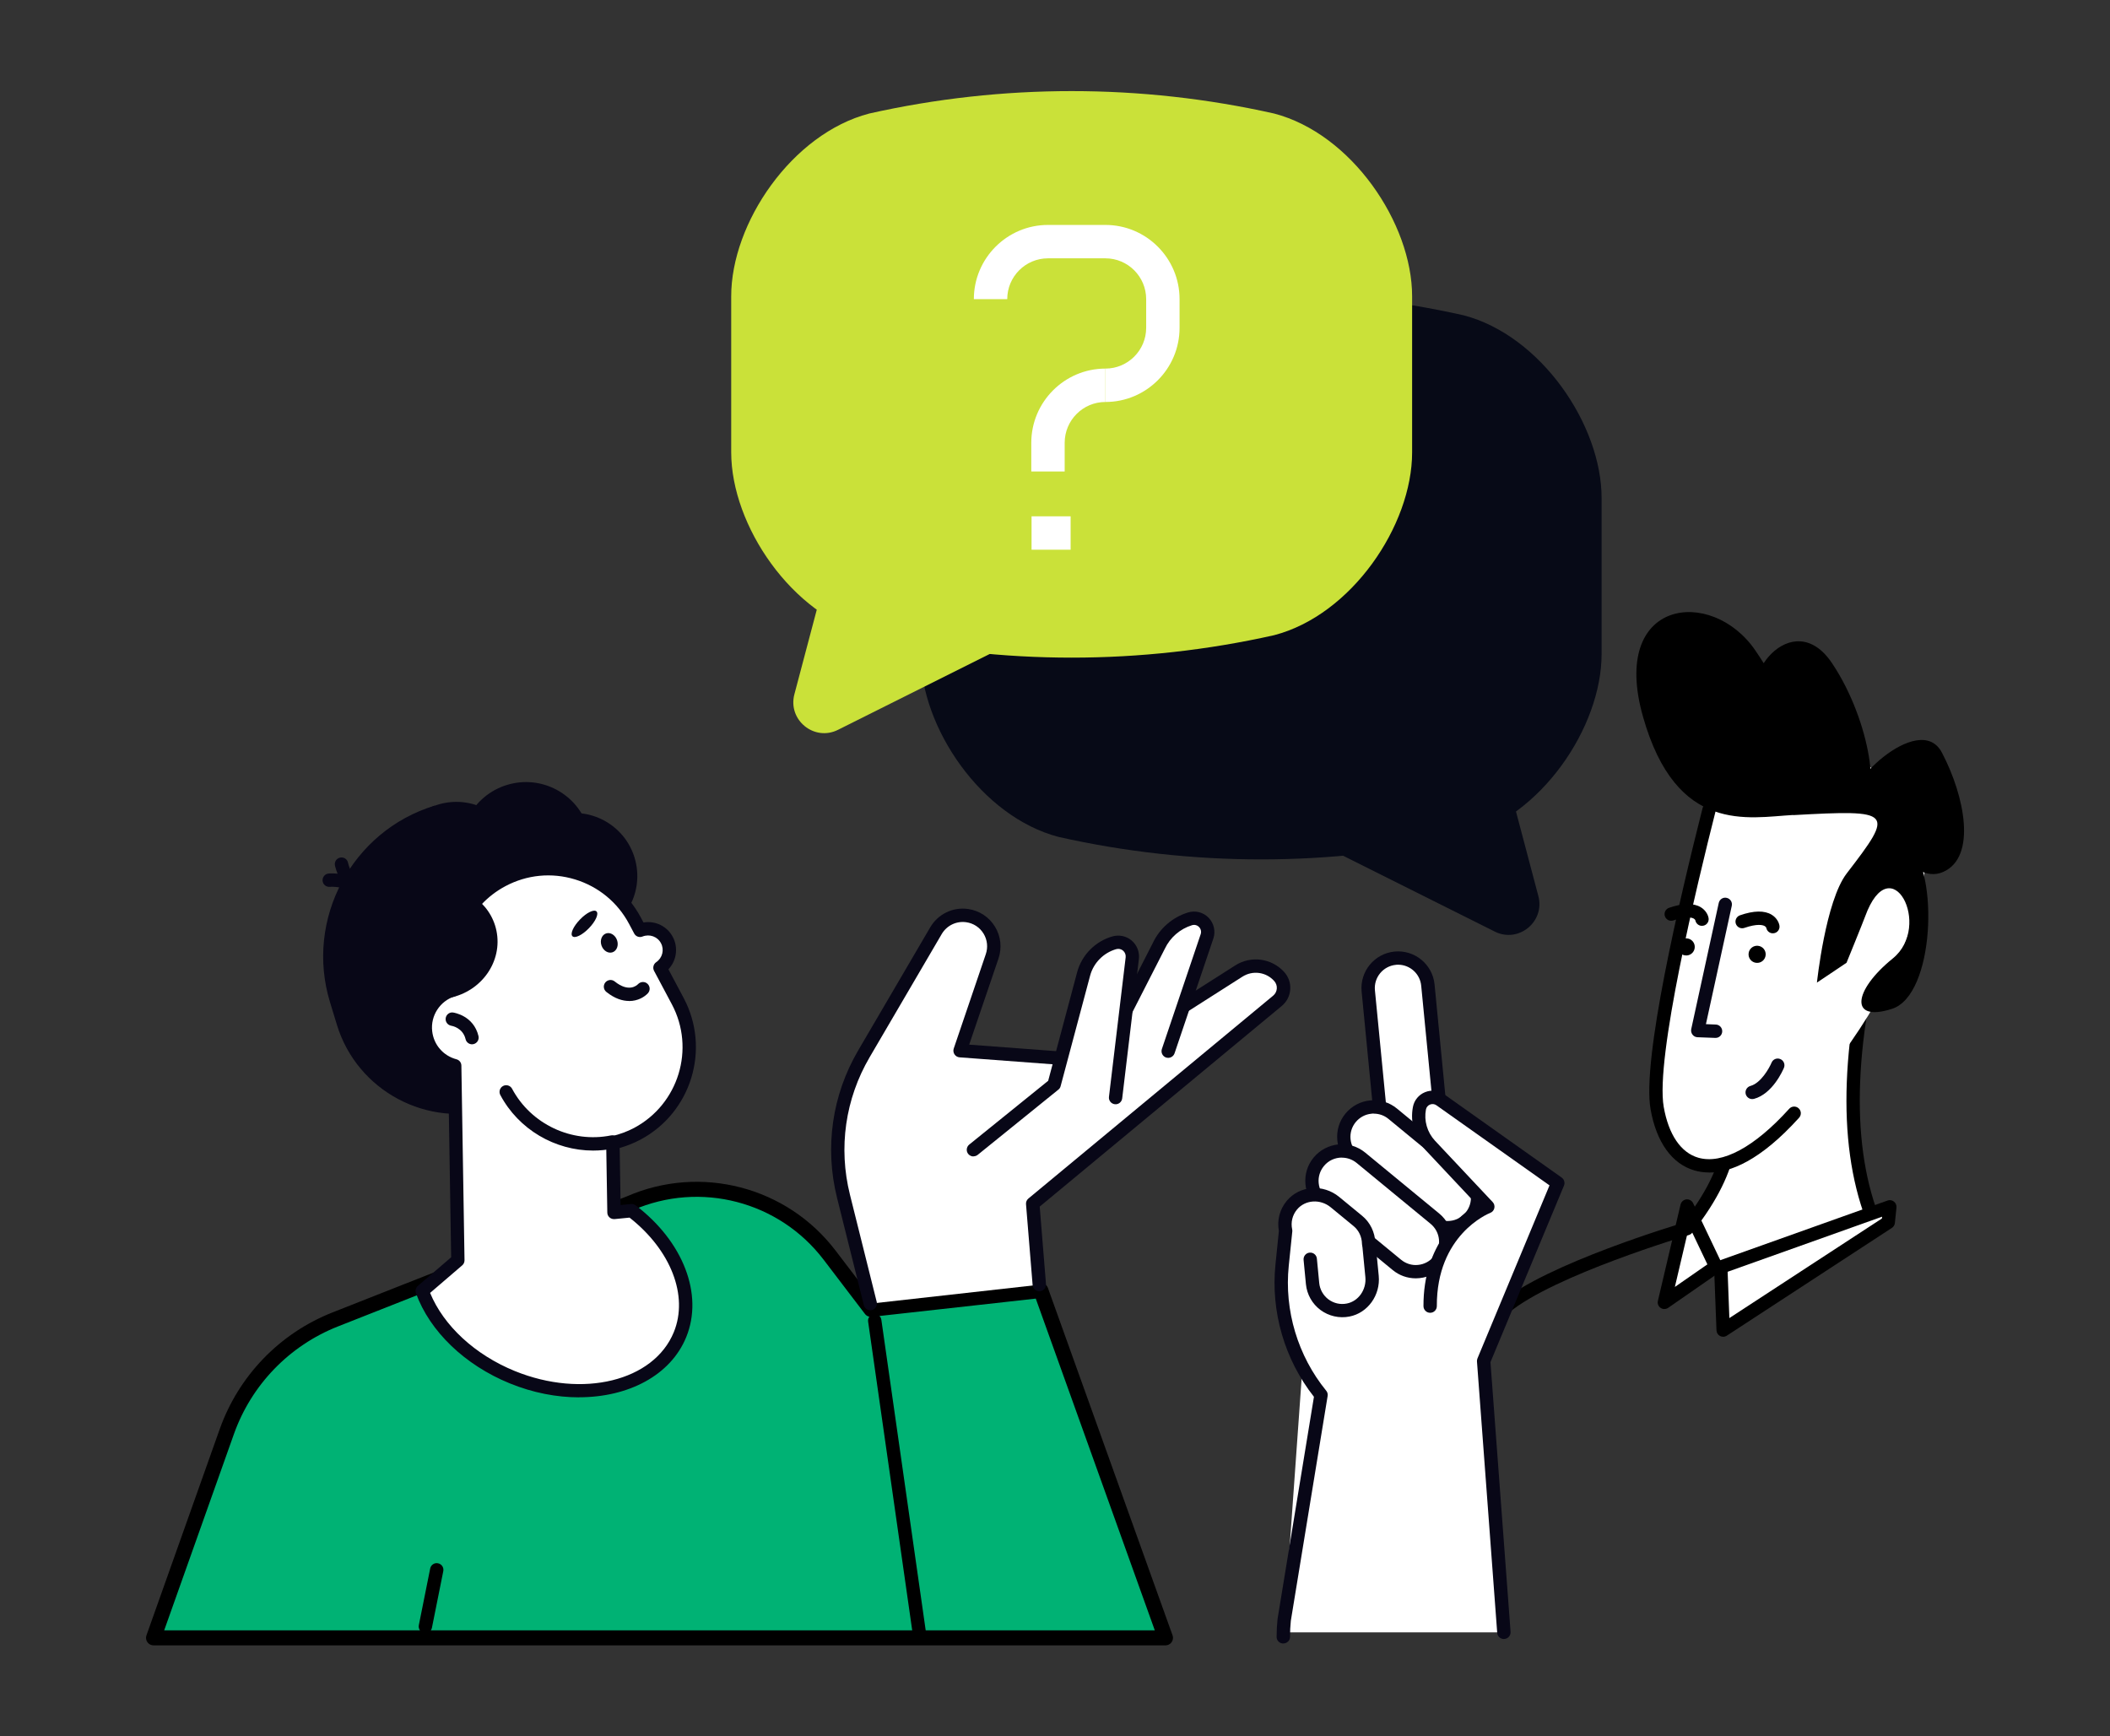 <?xml version="1.0" encoding="UTF-8"?>
<svg xmlns="http://www.w3.org/2000/svg" id="Layer_1" version="1.1" viewBox="0 0 315.92 260">
  <rect x="0" y="0" width="315.92" height="260" fill="#333333" stroke="none"/>
  <defs>
    <style>
      .st0 {
        fill: #cae139;
      }

      .st1 {
        fill: #080717;
      }

      .st2 {
        fill: #fff;
      }

      .st3 {
        fill: #00b274;
        stroke: #000;
        stroke-linejoin: round;
        stroke-width: 2.25px;
      }

      .st4 {
        fill: #070a17;
      }
    </style>
  </defs>
  <g>
    <path class="st4" d="M158.51,125.32c19.96,4.48,40.67,4.48,60.63,0,11.57-3.02,20.65-16.4,20.66-27.38v-23.35c.01-10.98-9.1-24.36-20.66-27.38-19.96-4.48-40.67-4.48-60.63,0-11.57,3.02-20.67,16.4-20.66,27.38v23.35c0,10.98,9.09,24.37,20.66,27.38Z"></path>
    <path class="st4" d="M224.11,110.66l6.22,23.51c1.02,3.85-2.98,7.1-6.53,5.32l-29.04-14.52c-3.58-1.79-3.35-6.97.37-8.43l22.81-8.99c2.57-1.01,5.45.44,6.16,3.12Z"></path>
  </g>
  <g>
    <path class="st0" d="M190.77,95.11c-19.96,4.48-40.67,4.48-60.63,0-11.57-3.02-20.65-16.4-20.66-27.38v-23.35c-.01-10.98,9.1-24.36,20.66-27.38,19.96-4.48,40.67-4.48,60.63,0,11.57,3.02,20.66,16.4,20.66,27.38v23.35c0,10.98-9.09,24.37-20.66,27.38Z"></path>
    <path class="st0" d="M125.16,80.45l-6.22,23.51c-1.02,3.85,2.98,7.1,6.53,5.32l29.04-14.52c3.58-1.79,3.35-6.97-.37-8.43l-22.82-8.99c-2.57-1.01-5.45.44-6.16,3.12Z"></path>
  </g>
  <g>
    <rect class="st2" x="154.45" y="77.31" width="5.85" height="5"></rect>
    <path class="st2" d="M165.51,60.19v-5c3.37,0,6.1-2.74,6.1-6.1v-4.3c0-3.37-2.74-6.11-6.1-6.11h-8.6c-3.37,0-6.1,2.74-6.1,6.11h-5c0-6.12,4.98-11.11,11.1-11.11h8.6c6.12,0,11.1,4.98,11.1,11.11v4.3c0,6.12-4.98,11.1-11.1,11.1Z"></path>
    <path class="st2" d="M159.41,70.6h-5v-4.3c0-6.12,4.98-11.11,11.1-11.11v5c-3.37,0-6.1,2.74-6.1,6.11v4.3Z"></path>
  </g>
  <g>
    <g>
      <path class="st2" d="M280.32,182.26c-3.58-9.47-4.62-24.07,1.83-46.44,12.12-42.01-23.57,28.43-23.57,28.43.23,2.47,2.74,8.72-6.01,19.72l3.93,5.25,23.82-6.95Z"></path>
      <path d="M252.57,184.97c-.22,0-.44-.07-.62-.22-.43-.34-.5-.97-.16-1.41,7.43-9.34,6.48-14.9,5.97-17.89-.07-.43-.14-.8-.17-1.12-.02-.19.02-.38.1-.54.05-.11,5.55-10.94,11.42-21.46,12.29-22.01,14.16-21.27,15.4-20.78,1.32.52,2.21,2.02-1.4,14.54-5.51,19.09-6.13,34.5-1.86,45.81.2.52-.07,1.09-.58,1.29-.52.2-1.09-.06-1.29-.58-4.43-11.73-3.82-27.56,1.81-47.07,2.4-8.31,2.56-11.04,2.46-11.92-3.18,2.13-14.46,21.92-24.04,40.81.03.21.07.44.11.69.53,3.06,1.62,9.43-6.37,19.47-.2.25-.49.38-.78.38Z"></path>
      <path class="st2" d="M257.58,114.71s-11.2,41.4-9.47,51.19c1.72,9.79,9.6,12.86,20.52.77,20.97-23.21,22.35-42.97,17.27-46.94-5.08-3.96-18.67-18.43-28.31-5.02Z"></path>
      <path d="M268.49,122.03c-6.71.37-17.48,2.98-22.49-14.71-5.02-17.69,10.28-19.52,16.83-9.91,6.55,9.61,5.44,13.61,1.11,9.04-4.33-4.57,4.42-16.02,10.36-7.15,5.94,8.86,7.38,21.37,4.05,20.33-3.32-1.03,8.96-13.48,12.4-6.94,3.44,6.54,5.23,15.65.19,17.87-5.04,2.22-9.48-7.86-5.08-3.96,4.4,3.89,3.84,22.37-2.56,24.45-6.4,2.08-5.9-2.68.1-7.54,6-4.87-.3-16.85-4.15-6.27-.33.91-2.78,6.92-2.78,6.92l-4.43,2.97s1.28-12.22,4.46-16.35c7.16-9.31,7-9.56-8.01-8.73Z"></path>
    </g>
    <g>
      <polygon class="st2" points="257.65 189.73 258 199.16 282.72 183.03 282.96 180.7 257.65 189.73"></polygon>
      <path d="M258,200.16c-.16,0-.32-.04-.46-.11-.32-.17-.53-.49-.54-.85l-.36-9.43c-.02-.44.25-.83.66-.98l25.32-9.03c.32-.12.68-.06.95.16.27.21.41.55.38.89l-.24,2.32c-.03.3-.2.57-.45.73l-24.72,16.14c-.17.11-.36.16-.55.16ZM258.67,190.43l.26,6.93,22.84-14.91.03-.27-23.13,8.25Z"></path>
    </g>
    <g>
      <polygon class="st2" points="252.58 180.59 249.2 195.01 256.91 189.65 252.58 180.59"></polygon>
      <path d="M249.2,196.01c-.2,0-.39-.06-.56-.17-.34-.23-.51-.65-.41-1.06l3.39-14.42c.1-.41.44-.72.87-.77.42-.04.83.18,1.01.56l4.32,9.07c.21.44.07.97-.33,1.25l-7.71,5.35c-.17.12-.37.18-.57.18ZM252.91,183.59l-2.14,9.11,4.87-3.38-2.73-5.73Z"></path>
    </g>
    <path d="M255.89,175.56c-.81,0-1.54-.12-2.17-.3-3.38-.97-5.72-4.23-6.59-9.18-1.3-7.38,4.32-31.39,7.78-45.05.14-.53.68-.86,1.22-.72.54.14.86.68.72,1.22-2.76,10.87-9.03,36.93-7.75,44.21.73,4.16,2.57,6.86,5.18,7.61,3.57,1.03,8.41-1.58,13.61-7.33.37-.41,1-.44,1.41-.07.41.37.44,1,.07,1.41-5.84,6.47-10.34,8.21-13.48,8.21Z"></path>
    <path class="st1" d="M256.87,155.41s-.03,0-.04,0l-2.67-.1c-.3-.01-.57-.15-.75-.39-.18-.23-.25-.54-.19-.83l4.12-18.89c.12-.54.65-.89,1.19-.76.54.12.88.65.76,1.19l-3.87,17.72,1.48.06c.55.02.98.48.96,1.04-.02.54-.46.96-1,.96Z"></path>
    <path d="M253.74,141.92c-.07.7-.7,1.22-1.41,1.14-.7-.07-1.22-.7-1.14-1.41.07-.7.7-1.22,1.41-1.14.7.07,1.22.7,1.14,1.41Z"></path>
    <path d="M254.82,138.63c-.48,0-.89-.34-.98-.82-.01-.04-.07-.17-.27-.28-.26-.14-1.07-.38-3.02.29-.52.18-1.09-.1-1.27-.62-.18-.52.1-1.09.62-1.27,2.07-.71,3.67-.74,4.76-.08.75.46,1.09,1.17,1.16,1.64.08.55-.3,1.05-.85,1.13-.05,0-.09,0-.14,0Z"></path>
    <path d="M264.36,143.03c-.07.7-.7,1.22-1.41,1.14-.7-.07-1.22-.7-1.14-1.41.07-.7.7-1.22,1.41-1.14.7.07,1.22.7,1.14,1.41Z"></path>
    <path d="M265.44,139.75c-.48,0-.89-.34-.98-.82-.01-.04-.07-.17-.27-.28-.26-.14-1.07-.38-3.02.29-.52.18-1.09-.1-1.27-.62-.18-.52.1-1.09.62-1.27,2.07-.72,3.67-.74,4.75-.08.75.46,1.09,1.17,1.16,1.64.08.55-.3,1.05-.85,1.13-.05,0-.09,0-.14,0Z"></path>
    <path class="st1" d="M262.35,164.57c-.44,0-.84-.29-.97-.74-.14-.53.17-1.08.71-1.23,1.56-.42,2.81-2.66,3.16-3.49.21-.51.8-.75,1.31-.53.51.21.75.8.54,1.31-.17.4-1.7,3.9-4.49,4.65-.09.02-.17.03-.26.03Z"></path>
  </g>
  <path d="M225.24,196.83c-.28,0-.57-.12-.76-.35-.36-.42-.3-1.05.12-1.41,6.94-5.87,26.85-11.8,27.69-12.05.53-.16,1.09.15,1.24.67.16.53-.15,1.09-.68,1.24-.2.06-20.34,6.06-26.97,11.66-.19.16-.42.24-.65.24Z"></path>
  <g>
    <path class="st3" d="M155.84,193.23l18.66,52.01H22.99l10.97-30.88c2.73-7.68,8.64-13.8,16.22-16.79l44.12-17.4c10.57-4.61,22.93-1.4,29.92,7.78l6.18,8.11,25.44-2.83Z"></path>
    <g>
      <path class="st2" d="M130.32,195.19l-4.01-16.06c-1.81-7.24-.71-14.9,3.05-21.33l10.79-18.44c.95-1.63,2.8-2.52,4.67-2.25h0c2.88.41,4.67,3.34,3.74,6.1l-4.8,14.13,20.61,1.54,21.12-13.46c1.95-1.24,4.52-.89,6.06.83h0c.95,1.06.83,2.7-.27,3.62l-36.65,30.38.99,12.12-25.3,2.83Z"></path>
      <path class="st1" d="M130.31,196.19c-.45,0-.86-.3-.97-.76l-4.01-16.06c-1.88-7.54-.76-15.38,3.16-22.08l10.79-18.44c1.17-1.99,3.39-3.07,5.68-2.74,1.67.24,3.13,1.2,4.01,2.64.88,1.44,1.07,3.17.53,4.77l-4.39,12.9,18.99,1.42,20.84-13.28c2.37-1.51,5.46-1.09,7.35,1,.64.72.96,1.64.89,2.61-.07.96-.52,1.83-1.26,2.45l-36.25,30.05.94,11.6c.04.55-.36,1.03-.92,1.08-.55.03-1.03-.37-1.08-.92l-.99-12.12c-.03-.33.11-.64.36-.85l36.65-30.38c.32-.27.51-.64.54-1.06.03-.42-.11-.81-.38-1.12-1.22-1.37-3.24-1.64-4.78-.65l-21.12,13.46c-.18.12-.4.18-.61.15l-20.61-1.54c-.31-.02-.59-.19-.76-.45-.17-.26-.21-.58-.11-.87l4.8-14.13c.35-1.03.23-2.15-.34-3.08-.57-.93-1.51-1.55-2.59-1.7-1.47-.21-2.91.48-3.67,1.77l-10.79,18.44c-3.66,6.25-4.7,13.56-2.95,20.59l4.01,16.06c.13.54-.19,1.08-.73,1.21-.08.02-.16.03-.24.03Z"></path>
    </g>
    <g>
      <path class="st2" d="M174.91,157.4l5.81-17.19c.54-1.59-.95-3.12-2.55-2.62h0c-2.04.63-3.73,2.09-4.64,4.02l-8.12,15.92,9.51-.13Z"></path>
      <path class="st1" d="M165.4,158.52c-.15,0-.31-.04-.45-.11-.49-.25-.69-.85-.44-1.34l8.12-15.92c1.02-2.15,2.93-3.81,5.24-4.52,1.1-.34,2.29-.04,3.09.79.8.83,1.07,2.02.71,3.11l-5.81,17.19c-.18.52-.74.8-1.27.63-.52-.18-.8-.74-.63-1.27l5.81-17.19c.13-.38.04-.79-.24-1.08-.28-.29-.68-.39-1.07-.27-1.77.55-3.24,1.82-4.04,3.49l-8.14,15.94c-.18.35-.53.55-.89.55Z"></path>
    </g>
    <g>
      <path class="st2" d="M145.75,172.16l12.07-9.76,4.42-16.56c.6-2.26,2.35-4.04,4.61-4.67h0c1.46-.41,2.86.79,2.68,2.29l-2.5,20.89-21.28,7.81Z"></path>
      <path class="st1" d="M145.75,173.16c-.29,0-.58-.13-.78-.37-.35-.43-.28-1.06.15-1.41l11.82-9.55,4.33-16.24c.69-2.59,2.72-4.65,5.3-5.38,1.01-.28,2.08-.05,2.88.63.79.68,1.19,1.71,1.07,2.74l-2.5,20.89c-.07.55-.57.94-1.11.87-.55-.07-.94-.56-.87-1.11l2.5-20.89c.04-.38-.1-.74-.38-.99-.29-.25-.67-.33-1.03-.23-1.9.54-3.4,2.06-3.91,3.96l-4.42,16.56c-.05.21-.17.39-.34.52l-12.07,9.76c-.19.15-.41.22-.63.22Z"></path>
    </g>
    <g>
      <path class="st1" d="M82.58,163.35l-8.62,2.63c-9.91,3.02-20.48-2.61-23.51-12.51l-1.04-3.41c-3.79-12.4,3.26-25.65,15.67-29.43l1.99,3.13c7.77-2.37,16.08,2.05,18.45,9.82l4.71,15.42c1.85,6.05-1.59,12.51-7.64,14.36Z"></path>
      <ellipse class="st1" cx="72.24" cy="145.29" rx="21.14" ry="19.86" transform="translate(-2.32 1.18) rotate(-.92)"></ellipse>
      <path class="st1" d="M91.88,178.86c-6.29-1.33-11.77-5.79-14.1-12.29l-2.14-5.98,15.86-5.71.38,23.98Z"></path>
      <path class="st1" d="M66.97,148.23c-1.44-6.63,1.22-13.74,6.83-17.08h0c3.49-2.08,7.44-2.28,10.91-.92-1.84.21-6.99,1.1-7.95,4.53-1.17,4.19-1.2,12.16-9.79,13.46Z"></path>
      <path class="st1" d="M95.01,128.42c1.52,4.99-1.29,10.28-6.28,11.8-4.99,1.52-10.28-1.29-11.8-6.28-1.52-4.99,1.29-10.28,6.28-11.8,4.99-1.52,10.28,1.29,11.8,6.28Z"></path>
      <path class="st1" d="M62.33,124.52c-9.4,4.23-14.52,14.73-11.81,24.87,2.65.79,5.6.83,8.49-.05,7.52-2.3,11.85-9.96,9.66-17.11-1.04-3.41-3.37-6.08-6.34-7.71Z"></path>
      <path class="st1" d="M77.37,126.76c1.52,4.99-1.29,10.28-6.28,11.8-4.99,1.52-10.28-1.29-11.8-6.28-1.52-4.99,1.29-10.28,6.28-11.8,4.99-1.52,10.28,1.29,11.8,6.28Z"></path>
      <path class="st1" d="M88.05,123.99c1.57,5.14-1.32,10.57-6.46,12.14-5.14,1.57-10.57-1.32-12.14-6.46-1.57-5.14,1.32-10.57,6.46-12.14s10.57,1.32,12.14,6.46Z"></path>
      <path class="st1" d="M54.5,135.05c-.33,0-.65-.16-.84-.46-1.31-2.05-4.24-1.8-4.27-1.8-.55.05-1.04-.35-1.09-.9-.05-.55.35-1.04.89-1.09.17-.02,4.18-.38,6.15,2.71.3.47.16,1.08-.3,1.38-.17.11-.35.16-.54.16Z"></path>
      <path class="st1" d="M54.8,134.72c-.09,0-.18-.01-.27-.04-3.53-.99-4.35-4.93-4.38-5.1-.11-.54.25-1.07.79-1.17.54-.11,1.07.24,1.17.78,0,.04.63,2.91,2.96,3.56.53.15.84.7.69,1.23-.12.44-.53.73-.96.73Z"></path>
      <g>
        <path class="st2" d="M94.55,181.29l-2.63.26-.17-10.43c1.24-.28,2.47-.72,3.65-1.34,7.16-3.81,9.88-12.71,6.07-19.87l-2.66-5c1.33-.9,1.81-2.66,1.04-4.12h0c-.77-1.47-2.52-2.08-4.02-1.48l-.76-1.43c-3.81-7.16-12.71-9.88-19.87-6.07h0c-6.04,3.22-8.92,10.05-7.38,16.41-2.65.83-4.43,3.44-4.11,6.31.28,2.5,2.08,4.45,4.37,5.06l.47,29.14-5.33,4.58c1.9,5.24,6.78,10.18,13.49,12.91,10.66,4.34,21.91,1.49,25.11-6.38,2.51-6.15-.66-13.54-7.26-18.55Z"></path>
        <path class="st1" d="M86.7,209.23c-3.34,0-6.89-.67-10.37-2.09-6.73-2.74-11.98-7.79-14.05-13.5-.14-.39-.03-.83.29-1.1l4.98-4.28-.45-27.95c-2.4-.92-4.08-3.08-4.38-5.67-.34-2.98,1.29-5.81,3.95-7.05-1.23-6.68,2.01-13.44,8.07-16.67,7.64-4.06,17.16-1.16,21.22,6.48l.39.73c1.76-.3,3.55.55,4.4,2.19.84,1.61.53,3.54-.67,4.82l2.28,4.29c4.06,7.64,1.16,17.16-6.48,21.22-.97.51-2.01.93-3.1,1.24l.14,8.55,1.54-.16c.25-.03.5.04.71.2,7.13,5.42,10.18,13.34,7.58,19.72-2.34,5.75-8.68,9.02-16.04,9.02ZM64.4,193.6c2.03,4.92,6.72,9.26,12.68,11.69,10.14,4.13,20.82,1.51,23.81-5.83,2.22-5.44-.45-12.29-6.63-17.14l-2.23.22c-.28.02-.56-.06-.77-.25-.21-.19-.33-.45-.33-.73l-.17-10.43c0-.47.32-.89.78-.99,1.21-.28,2.36-.7,3.4-1.25,6.66-3.55,9.2-11.85,5.65-18.52l-2.66-5c-.24-.45-.1-1.01.32-1.3.93-.63,1.24-1.85.72-2.83-.52-1-1.71-1.43-2.77-1.01-.48.19-1.01,0-1.25-.46l-.76-1.43c-1.72-3.23-4.59-5.59-8.09-6.66-3.5-1.07-7.2-.71-10.43,1.01-5.52,2.94-8.35,9.22-6.88,15.29.12.51-.17,1.03-.67,1.19-2.24.7-3.68,2.91-3.41,5.24.23,2.03,1.66,3.68,3.63,4.2.43.11.74.5.74.95l.47,29.14c0,.3-.12.58-.35.77l-4.8,4.12Z"></path>
      </g>
      <path class="st1" d="M70.68,156.37c-.45,0-.86-.31-.97-.77-.41-1.72-2.06-2-2.14-2.01-.54-.09-.92-.59-.84-1.14.08-.54.58-.93,1.12-.84.12.02,3.06.46,3.79,3.52.13.54-.2,1.08-.74,1.21-.08.02-.16.03-.23.03Z"></path>
      <path class="st1" d="M94.19,149.88c-.99,0-2.15-.35-3.41-1.36-.43-.35-.5-.97-.15-1.41.35-.43.98-.5,1.41-.15,2.08,1.67,3.28.62,3.5.39.38-.39,1.01-.42,1.41-.04.4.37.43.99.07,1.4-.5.55-1.5,1.18-2.82,1.18Z"></path>
      <path class="st1" d="M92.39,140.78c.27.78-.04,1.59-.68,1.81-.64.22-1.38-.23-1.65-1.01-.27-.78.04-1.59.68-1.81.64-.22,1.38.23,1.65,1.01Z"></path>
      <path class="st1" d="M89.31,136.47c.37.36-.13,1.48-1.13,2.51-.99,1.03-2.1,1.57-2.47,1.21-.37-.36.13-1.48,1.13-2.51.99-1.03,2.1-1.57,2.47-1.21Z"></path>
      <path class="st1" d="M70.85,134.23c-6.06,2.08-9.83,8.28-8.74,14.71,1.6.64,3.42.84,5.26.46,4.79-.99,7.9-5.48,6.96-10.04-.45-2.17-1.74-3.96-3.48-5.13Z"></path>
      <path class="st1" d="M88.81,172.28c-5.71,0-11.15-3.15-13.9-8.32-.26-.49-.07-1.09.41-1.35.49-.26,1.09-.07,1.35.41,2.83,5.31,8.92,8.18,14.81,6.99.54-.11,1.07.24,1.18.78.11.54-.24,1.07-.78,1.18-1.03.21-2.06.31-3.08.31Z"></path>
    </g>
    <path d="M137.75,246.24c-.49,0-.92-.36-.99-.86l-6.78-47.49c-.08-.55.3-1.05.85-1.13.55-.08,1.05.3,1.13.85l6.78,47.49c.08.55-.3,1.05-.85,1.13-.05,0-.1,0-.14,0Z"></path>
    <path d="M63.69,244.54c-.06,0-.13,0-.2-.02-.54-.11-.89-.63-.78-1.18l1.7-8.48c.11-.54.63-.9,1.18-.78.54.11.89.63.78,1.18l-1.7,8.48c-.1.48-.51.8-.98.8Z"></path>
  </g>
  <g>
    <path class="st2" d="M191.46,242.45c-.07.66-.1,1.31-.12,1.97h34.69l-3.07-40.49,11.02-26.48c.15-.35.03-.75-.28-.97l-17.5-12.4-1.62-16.66c-.28-2.9-2.88-5.04-5.78-4.75-2.9.28-5.04,2.88-4.75,5.78l1.6,16.48c-.17,0-.33,0-.5.02-1.41.14-2.68.81-3.57,1.91-1.11,1.35-1.44,3.1-1.03,4.68-1.4.09-2.77.74-3.73,1.91-.9,1.09-1.32,2.47-1.18,3.87.03.3.09.58.16.87-1.15.22-2.22.8-3.01,1.75-1.02,1.23-1.43,2.82-1.14,4.38l-.52,5.03c-.72,7.04,1.38,14.22,5.78,19.75l-5.46,33.36Z"></path>
    <g>
      <path class="st2" d="M216.34,173.74l-8.92.87-2.55-26.23c-.24-2.46,1.56-4.66,4.03-4.9h0c2.46-.24,4.66,1.56,4.9,4.03l2.55,26.23Z"></path>
      <path class="st1" d="M207.41,175.6c-.51,0-.94-.39-.99-.9l-2.55-26.23c-.29-3.01,1.92-5.7,4.93-5.99,3.01-.29,5.7,1.92,5.99,4.93l2.55,26.23c.03.26-.05.53-.22.73-.17.2-.41.33-.68.36l-8.92.87s-.07,0-.1,0ZM209.33,144.45c-.11,0-.23,0-.34.02-1.91.19-3.31,1.89-3.13,3.8l2.46,25.24,6.93-.67-2.46-25.24c-.17-1.8-1.69-3.15-3.46-3.15Z"></path>
    </g>
    <g>
      <path class="st2" d="M220.22,182.18h0c-1.57,1.91-4.4,2.19-6.31.61l-11.08-9.12c-1.91-1.57-2.19-4.4-.61-6.31h0c1.57-1.91,4.4-2.19,6.31-.61l11.08,9.12c1.91,1.57,2.19,4.4.61,6.31Z"></path>
      <path class="st1" d="M216.75,184.82c-1.27,0-2.48-.43-3.47-1.25l-11.08-9.12c-1.13-.93-1.83-2.25-1.97-3.7-.14-1.46.29-2.88,1.22-4.01.93-1.13,2.25-1.83,3.7-1.97s2.88.29,4.01,1.22l11.08,9.12c1.13.93,1.83,2.25,1.97,3.7.14,1.46-.29,2.88-1.22,4.01t0,0c-.93,1.13-2.25,1.83-3.7,1.97-.18.02-.36.03-.54.03ZM205.68,166.74c-.11,0-.23,0-.34.02-.93.09-1.76.54-2.35,1.25-.59.72-.87,1.62-.78,2.55.09.93.54,1.76,1.25,2.35l11.08,9.12c.72.59,1.62.88,2.55.78.93-.09,1.76-.54,2.35-1.25.59-.72.87-1.62.78-2.55-.09-.93-.54-1.76-1.25-2.35l-11.08-9.12c-.63-.52-1.4-.79-2.21-.79ZM220.22,182.18h0,0Z"></path>
    </g>
    <g>
      <path class="st2" d="M215.45,188.77h0c-1.57,1.91-4.4,2.19-6.31.61l-11.08-9.12c-1.91-1.57-2.19-4.4-.61-6.31h0c1.57-1.91,4.4-2.19,6.31-.61l11.08,9.12c1.91,1.57,2.19,4.4.61,6.31Z"></path>
      <path class="st1" d="M211.98,191.41c-1.27,0-2.48-.43-3.47-1.25l-11.08-9.12c-1.13-.93-1.83-2.25-1.97-3.7-.14-1.46.29-2.88,1.22-4.01,1.92-2.33,5.38-2.67,7.72-.75l11.08,9.12c1.13.93,1.83,2.25,1.97,3.7.14,1.46-.29,2.88-1.22,4.01-.93,1.13-2.25,1.83-3.7,1.97-.18.02-.36.03-.54.03ZM200.91,173.33c-1.01,0-2.01.43-2.69,1.27-.59.72-.87,1.62-.78,2.55.09.93.54,1.76,1.25,2.35l11.08,9.12c.72.59,1.63.88,2.55.78.93-.09,1.76-.54,2.35-1.25.59-.72.87-1.62.78-2.55-.09-.93-.54-1.76-1.25-2.35l-11.08-9.12c-.65-.53-1.43-.79-2.21-.79Z"></path>
    </g>
    <g>
      <path class="st2" d="M192.13,245.09c0-.84.05-1.69.14-2.55l5.51-33.66h0c-4.45-5.45-6.55-12.45-5.83-19.44l.53-5.15c-.28-1.3.02-2.72.94-3.82,1.6-1.92,4.51-2.05,6.44-.46l3.43,2.82c1.06.87,1.59,2.12,1.61,3.39.04.17.06.33.08.51l.43,4.42c.23,2.33-1.27,4.58-3.57,5.02-2.64.51-5.08-1.36-5.33-3.96l-.35-3.64-4.03,56.54Z"></path>
      <path class="st1" d="M192.13,246.09h0c-.55,0-1-.45-.99-1.01,0-.88.05-1.77.14-2.65l5.45-33.28c-4.39-5.57-6.49-12.77-5.76-19.83l.51-5c-.3-1.61.13-3.25,1.18-4.51,1.92-2.31,5.44-2.57,7.85-.59l3.43,2.82c1.21.99,1.92,2.46,1.98,4.05.03.17.06.35.08.52l.43,4.42c.28,2.89-1.64,5.57-4.38,6.1-1.52.3-3.1-.06-4.34-.98-1.24-.92-2.03-2.33-2.18-3.86l-.35-3.64c-.05-.55.35-1.04.9-1.09.56-.05,1.04.35,1.09.9l.35,3.64c.09.97.6,1.87,1.38,2.46.8.59,1.78.82,2.76.62,1.73-.34,2.95-2.07,2.77-3.95l-.43-4.42c-.01-.13-.04-.26-.06-.39-.01-.06-.02-.13-.02-.19-.02-1.04-.47-2-1.25-2.64l-3.43-2.82c-1.56-1.28-3.82-1.13-5.04.33-.69.83-.96,1.91-.73,2.97.02.1.03.21.02.31l-.53,5.15c-.69,6.68,1.36,13.5,5.61,18.71.18.22.26.51.21.79l-5.51,33.66c-.08.76-.12,1.58-.12,2.4,0,.55-.45.99-1,.99Z"></path>
    </g>
    <g>
      <path class="st2" d="M214.14,195.57c-.04-11.53,8.64-14.89,8.64-14.89l-8.64-9.19c-1.39-1.48-1.99-3.54-1.61-5.54h0c.27-1.43,1.94-2.1,3.13-1.26l17.58,12.45-11.1,26.66,3.03,40.62-11.03-48.85Z"></path>
      <path class="st1" d="M225.17,245.42c-.52,0-.96-.4-1-.93l-3.03-40.62c-.01-.16.01-.31.07-.46l10.79-25.92-16.93-11.99c-.28-.2-.63-.24-.96-.11-.32.13-.55.4-.61.74-.32,1.68.19,3.42,1.35,4.67l8.64,9.19c.23.24.32.58.25.91-.07.32-.3.59-.61.71-.33.13-8.04,3.3-8,13.96,0,.55-.44,1-1,1h0c-.55,0-1-.45-1-1-.03-9.32,5.46-13.66,8.01-15.17l-7.73-8.23c-1.61-1.71-2.3-4.11-1.86-6.42.19-1.01.88-1.84,1.83-2.22.95-.38,2.02-.26,2.86.33l17.58,12.46c.38.27.52.77.35,1.2l-11.01,26.44,3.01,40.38c.04.55-.37,1.03-.92,1.07-.03,0-.05,0-.08,0Z"></path>
    </g>
  </g>
</svg>
